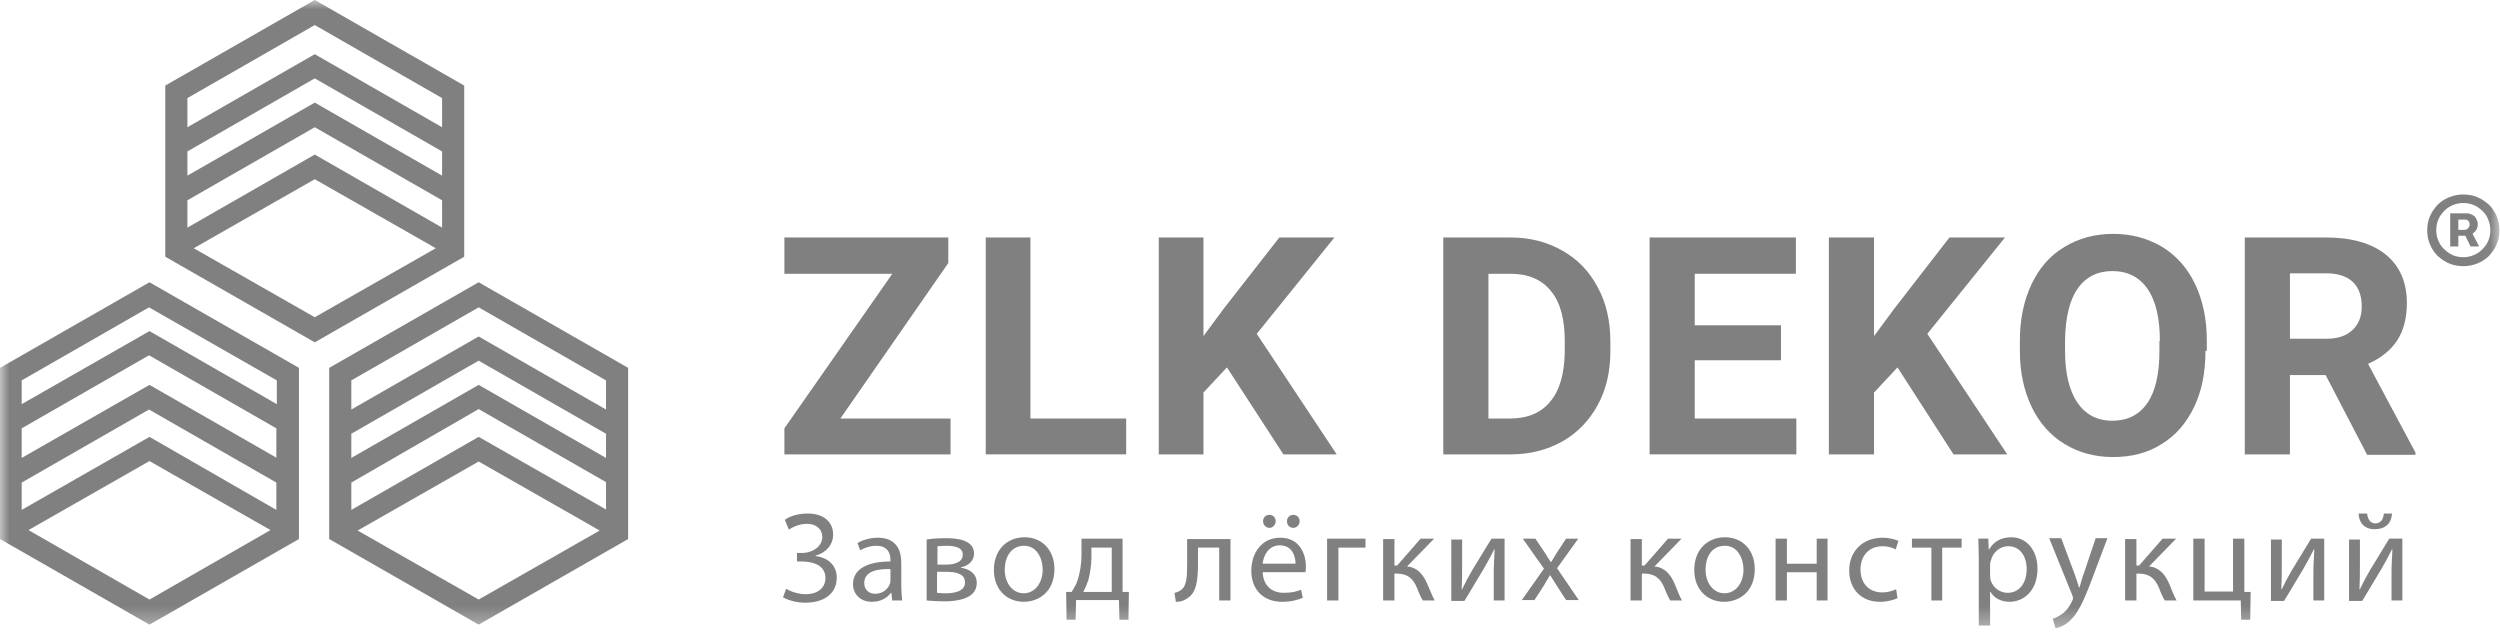 <?xml version="1.0" encoding="UTF-8"?> <svg xmlns="http://www.w3.org/2000/svg" width="134" height="34" viewBox="0 0 134 34" fill="none"><g opacity="0.6" clip-path="url(#clip0_114_1559)"><mask id="mask0_114_1559" style="mask-type:luminance" maskUnits="userSpaceOnUse" x="0" y="-1" width="134" height="35"><path d="M133.97 -0.002H0V33.673H133.97V-0.002Z" fill="white"></path></mask><g mask="url(#mask0_114_1559)"><path d="M132.445 12.369L132.881 13.21H132.421L132.009 12.369H132.445ZM131.332 13.21V11.433H132.228C132.324 11.433 132.397 11.457 132.494 11.505C132.59 11.553 132.663 11.601 132.712 11.697C132.76 11.793 132.809 11.889 132.809 12.009C132.809 12.129 132.784 12.249 132.712 12.345C132.639 12.441 132.566 12.514 132.47 12.562C132.373 12.61 132.276 12.634 132.203 12.634H131.574V12.321H132.106C132.155 12.321 132.228 12.297 132.276 12.249C132.324 12.201 132.373 12.129 132.373 12.033C132.373 11.937 132.348 11.865 132.276 11.817C132.228 11.769 132.155 11.769 132.106 11.769H131.767V13.21H131.332ZM132.034 13.787C132.3 13.787 132.542 13.714 132.76 13.594C132.978 13.474 133.147 13.282 133.293 13.066C133.413 12.85 133.486 12.61 133.486 12.345C133.486 12.081 133.413 11.841 133.293 11.601C133.171 11.385 132.978 11.216 132.76 11.072C132.542 10.952 132.3 10.88 132.034 10.88C131.767 10.88 131.525 10.952 131.308 11.072C131.09 11.193 130.921 11.385 130.775 11.601C130.654 11.817 130.582 12.057 130.582 12.345C130.582 12.61 130.654 12.85 130.775 13.066C130.896 13.282 131.09 13.45 131.308 13.594C131.502 13.714 131.744 13.787 132.034 13.787ZM132.034 14.267C131.767 14.267 131.502 14.219 131.283 14.123C131.041 14.027 130.848 13.883 130.654 13.714C130.485 13.546 130.34 13.33 130.243 13.09C130.146 12.85 130.098 12.61 130.098 12.345C130.098 12.081 130.146 11.817 130.243 11.601C130.34 11.361 130.485 11.168 130.654 10.976C130.824 10.808 131.041 10.664 131.283 10.568C131.525 10.472 131.767 10.424 132.034 10.424C132.3 10.424 132.566 10.472 132.784 10.568C133.026 10.664 133.22 10.808 133.413 10.976C133.583 11.144 133.728 11.361 133.825 11.601C133.922 11.841 133.97 12.081 133.97 12.345C133.97 12.61 133.922 12.874 133.825 13.09C133.728 13.33 133.583 13.522 133.413 13.714C133.244 13.883 133.026 14.027 132.784 14.123C132.542 14.219 132.3 14.267 132.034 14.267Z" fill="#2B2B2B"></path><path d="M16.871 17.004L10.384 13.305L16.871 9.606L23.358 13.305L16.871 17.004ZM23.696 5.258V6.82L16.871 2.904L10.045 6.82V5.258L16.871 1.343L23.696 5.258ZM23.696 9.414L16.871 5.499L10.045 9.414V8.117L16.871 4.201L23.696 8.117V9.414ZM10.045 12.2V10.735L16.871 6.82L23.696 10.735V12.2L16.871 8.285L10.045 12.2ZM8.859 4.586V13.761L16.871 18.349L24.882 13.761V4.586L16.871 -0.002L8.859 4.586Z" fill="#2B2B2B"></path><path d="M25.656 32.135L19.169 28.436L25.656 24.737L32.143 28.436L25.656 32.135ZM32.482 20.389V21.951L25.656 18.035L18.831 21.951V20.389L25.656 16.474L32.482 20.389ZM32.482 24.545L25.656 20.629L18.831 24.545V23.248L25.656 19.332L32.482 23.248V24.545ZM18.831 27.331V25.866L25.656 21.927L32.482 25.842V27.307L25.656 23.416L18.831 27.331ZM17.645 19.717V28.892L25.656 33.48L33.668 28.892V19.717L25.656 15.129L17.645 19.717Z" fill="#2B2B2B"></path><path d="M8.012 32.135L1.525 28.412L8.012 24.713L14.498 28.412L8.012 32.135ZM14.837 20.389V21.662L8.012 17.747L1.162 21.662V20.389L7.987 16.474L14.837 20.389ZM14.837 24.545L8.012 20.629L1.162 24.545V22.959L7.987 19.044L14.813 22.959V24.545H14.837ZM1.162 27.331V25.866L7.987 21.951L14.813 25.866V27.331L8.012 23.416L1.162 27.331ZM0 19.717V28.892L8.012 33.48L16.023 28.892V19.717L8.012 15.129L0 19.717Z" fill="#2B2B2B"></path><path d="M42.066 27.862C42.38 27.645 42.792 27.525 43.3 27.525C44.099 27.525 44.655 27.934 44.655 28.654C44.655 29.231 44.244 29.639 43.711 29.783V29.807C44.365 29.879 44.849 30.288 44.849 30.96C44.849 31.921 44.026 32.305 43.179 32.305C42.767 32.305 42.308 32.209 41.969 32.017L42.138 31.561C42.38 31.705 42.792 31.849 43.179 31.849C43.857 31.849 44.244 31.489 44.244 30.984C44.244 30.288 43.566 30.096 42.985 30.096H42.719V29.639H42.985C43.59 29.639 44.074 29.255 44.074 28.798C44.074 28.342 43.736 28.078 43.252 28.078C42.888 28.078 42.525 28.222 42.283 28.39L42.066 27.862Z" fill="#2B2B2B"></path><path d="M47.728 30.504C47.074 30.48 46.324 30.6 46.324 31.248C46.324 31.633 46.59 31.825 46.905 31.825C47.34 31.825 47.607 31.561 47.703 31.272C47.728 31.2 47.728 31.152 47.728 31.08V30.504ZM47.825 32.185L47.776 31.777H47.752C47.558 32.041 47.219 32.257 46.735 32.257C46.058 32.257 45.719 31.777 45.719 31.32C45.719 30.528 46.445 30.095 47.728 30.095V30.023C47.728 29.759 47.655 29.255 46.977 29.255C46.663 29.255 46.348 29.351 46.106 29.495L45.961 29.11C46.227 28.942 46.639 28.822 47.05 28.822C48.066 28.822 48.309 29.519 48.309 30.167V31.392C48.309 31.681 48.333 31.969 48.357 32.185H47.825Z" fill="#2B2B2B"></path><path d="M50.249 30.263H50.709C51.144 30.263 51.604 30.143 51.604 29.734C51.604 29.398 51.314 29.254 50.709 29.254C50.515 29.254 50.394 29.278 50.249 29.278V30.263ZM50.225 31.776C50.394 31.8 50.515 31.8 50.709 31.8C51.12 31.8 51.725 31.704 51.725 31.224C51.725 30.743 51.241 30.647 50.66 30.647H50.225V31.776ZM49.668 28.918C49.91 28.87 50.346 28.846 50.733 28.846C51.29 28.846 52.209 28.942 52.209 29.662C52.209 30.071 51.895 30.335 51.508 30.407V30.431C51.992 30.503 52.355 30.767 52.355 31.248C52.355 32.112 51.265 32.233 50.612 32.233C50.249 32.233 49.862 32.208 49.668 32.184V28.918Z" fill="#2B2B2B"></path><path d="M53.854 30.526C53.854 31.247 54.266 31.799 54.871 31.799C55.452 31.799 55.888 31.271 55.888 30.526C55.888 29.974 55.597 29.253 54.895 29.253C54.169 29.253 53.854 29.902 53.854 30.526ZM56.517 30.502C56.517 31.727 55.67 32.256 54.871 32.256C53.975 32.256 53.273 31.607 53.273 30.55C53.273 29.445 54 28.797 54.919 28.797C55.863 28.797 56.517 29.494 56.517 30.502Z" fill="#2B2B2B"></path><path d="M58.5 29.88C58.5 30.312 58.427 30.745 58.331 31.105C58.258 31.321 58.161 31.537 58.064 31.729H59.589V29.352H58.5V29.88ZM60.17 28.871V31.729H60.509L60.485 33.219H60.001L59.976 32.162H57.677L57.653 33.219H57.169L57.145 31.729H57.435C57.58 31.513 57.701 31.297 57.774 31.057C57.895 30.649 57.968 30.216 57.968 29.736V28.871H60.17Z" fill="#2B2B2B"></path><path d="M65.954 28.871V32.186H65.349V29.352H64.212V30.216C64.212 31.153 64.115 31.753 63.679 32.042C63.51 32.162 63.34 32.258 63.026 32.258L62.953 31.777C63.074 31.753 63.195 31.705 63.292 31.633C63.607 31.417 63.631 30.937 63.631 30.216V28.895H65.954V28.871Z" fill="#2B2B2B"></path><path d="M68.982 27.932C68.982 27.74 69.128 27.596 69.321 27.596C69.515 27.596 69.66 27.74 69.66 27.932C69.66 28.124 69.515 28.293 69.321 28.293C69.103 28.293 68.982 28.124 68.982 27.932ZM67.7 27.932C67.7 27.74 67.845 27.596 68.038 27.596C68.232 27.596 68.377 27.74 68.377 27.932C68.377 28.124 68.232 28.293 68.038 28.293C67.845 28.293 67.7 28.124 67.7 27.932ZM69.442 30.214C69.442 29.83 69.273 29.229 68.595 29.229C67.99 29.229 67.724 29.782 67.675 30.214H69.442ZM67.675 30.622C67.7 31.439 68.208 31.775 68.813 31.775C69.249 31.775 69.515 31.703 69.733 31.607L69.83 32.04C69.612 32.136 69.249 32.256 68.716 32.256C67.7 32.256 67.07 31.583 67.07 30.598C67.07 29.614 67.651 28.821 68.619 28.821C69.709 28.821 69.999 29.758 69.999 30.382C69.999 30.502 69.975 30.598 69.975 30.67H67.675V30.622Z" fill="#2B2B2B"></path><path d="M73.191 28.871V29.352H71.738V32.186H71.133V28.871H73.191Z" fill="#2B2B2B"></path><path d="M74.742 28.871V30.312H74.887L76.145 28.871H76.871L75.419 30.36C75.952 30.408 76.29 30.769 76.533 31.369C76.629 31.585 76.751 31.898 76.896 32.186H76.267C76.17 32.042 76.049 31.777 75.952 31.513C75.734 30.985 75.419 30.745 74.863 30.745H74.742V32.186H74.137V28.895H74.742V28.871Z" fill="#2B2B2B"></path><path d="M78.37 28.871V30.264C78.37 30.793 78.37 31.105 78.346 31.585H78.37C78.564 31.177 78.685 30.961 78.903 30.576L79.944 28.871H80.645V32.186H80.064V30.793C80.064 30.264 80.089 29.976 80.113 29.448H80.089C79.871 29.88 79.725 30.144 79.532 30.48C79.218 30.985 78.854 31.633 78.491 32.21H77.789V28.919H78.37V28.871Z" fill="#2B2B2B"></path><path d="M82.296 28.871L82.781 29.592C82.902 29.784 82.999 29.952 83.119 30.12H83.144C83.265 29.928 83.361 29.76 83.483 29.568L83.942 28.871H84.596L83.458 30.456L84.62 32.162H83.942L83.458 31.417C83.338 31.225 83.216 31.033 83.096 30.841H83.071C82.95 31.033 82.853 31.225 82.732 31.417L82.248 32.162H81.57L82.757 30.48L81.619 28.871H82.296Z" fill="#2B2B2B"></path><path d="M88.003 28.871V30.312H88.148L89.407 28.871H90.133L88.681 30.36C89.213 30.408 89.552 30.769 89.794 31.369C89.891 31.585 89.988 31.898 90.158 32.186H89.528C89.432 32.042 89.31 31.777 89.213 31.513C88.996 30.985 88.681 30.745 88.125 30.745H88.003V32.186H87.398V28.895H88.003V28.871Z" fill="#2B2B2B"></path><path d="M91.418 30.526C91.418 31.247 91.829 31.799 92.434 31.799C93.015 31.799 93.451 31.271 93.451 30.526C93.451 29.974 93.161 29.253 92.458 29.253C91.708 29.253 91.418 29.902 91.418 30.526ZM94.056 30.502C94.056 31.727 93.209 32.256 92.41 32.256C91.515 32.256 90.812 31.607 90.812 30.55C90.812 29.445 91.539 28.797 92.458 28.797C93.403 28.797 94.056 29.494 94.056 30.502Z" fill="#2B2B2B"></path><path d="M95.777 28.871V30.216H97.375V28.871H97.956V32.186H97.375V30.673H95.777V32.186H95.172V28.871H95.777Z" fill="#2B2B2B"></path><path d="M101.707 32.065C101.538 32.137 101.199 32.257 100.763 32.257C99.77 32.257 99.117 31.584 99.117 30.576C99.117 29.567 99.819 28.822 100.908 28.822C101.271 28.822 101.586 28.918 101.755 28.99L101.61 29.447C101.465 29.375 101.247 29.279 100.908 29.279C100.134 29.279 99.722 29.831 99.722 30.528C99.722 31.296 100.206 31.753 100.884 31.753C101.223 31.753 101.465 31.657 101.634 31.584L101.707 32.065Z" fill="#2B2B2B"></path><path d="M105.143 28.871V29.352H104.102V32.186H103.522V29.352H102.48V28.871H105.143Z" fill="#2B2B2B"></path><path d="M106.668 30.838C106.668 30.935 106.692 31.007 106.692 31.079C106.814 31.487 107.176 31.775 107.612 31.775C108.241 31.775 108.629 31.247 108.629 30.502C108.629 29.83 108.29 29.277 107.637 29.277C107.225 29.277 106.837 29.566 106.717 30.022C106.692 30.094 106.668 30.19 106.668 30.262V30.838ZM106.063 29.95C106.063 29.517 106.039 29.181 106.039 28.869H106.572L106.595 29.445H106.62C106.862 29.037 107.249 28.797 107.806 28.797C108.605 28.797 109.209 29.469 109.209 30.478C109.209 31.655 108.483 32.256 107.709 32.256C107.273 32.256 106.886 32.063 106.692 31.727H106.668V33.529H106.063V29.95Z" fill="#2B2B2B"></path><path d="M110.49 28.87L111.216 30.815C111.288 31.031 111.385 31.296 111.433 31.488H111.458C111.53 31.296 111.579 31.031 111.675 30.791L112.329 28.846H112.959L112.063 31.224C111.627 32.352 111.337 32.929 110.925 33.289C110.635 33.553 110.345 33.65 110.175 33.674L110.03 33.169C110.175 33.121 110.368 33.025 110.562 32.881C110.732 32.761 110.925 32.521 111.071 32.208C111.095 32.136 111.119 32.088 111.119 32.064C111.119 32.04 111.095 31.992 111.071 31.896L109.836 28.846H110.49V28.87Z" fill="#2B2B2B"></path><path d="M114.512 28.871V30.312H114.657L115.916 28.871H116.642L115.189 30.36C115.722 30.408 116.061 30.769 116.303 31.369C116.4 31.585 116.496 31.898 116.666 32.186H116.036C115.939 32.042 115.819 31.777 115.722 31.513C115.504 30.985 115.189 30.745 114.632 30.745H114.512V32.186H113.906V28.895H114.512V28.871Z" fill="#2B2B2B"></path><path d="M118.167 28.871V31.705H119.692V28.871H120.297V31.729H120.636L120.612 33.219H120.128L120.104 32.186H117.562V28.871H118.167Z" fill="#2B2B2B"></path><path d="M122.304 28.871V30.264C122.304 30.793 122.304 31.105 122.279 31.585H122.304C122.497 31.177 122.618 30.961 122.836 30.576L123.876 28.871H124.578V32.186H123.997V30.793C123.997 30.264 124.022 29.976 124.046 29.448H124.022C123.804 29.88 123.659 30.144 123.465 30.48C123.15 30.985 122.788 31.633 122.424 32.21H121.723V28.919H122.304V28.871Z" fill="#2B2B2B"></path><path d="M126.878 27.525C126.903 27.814 127.048 28.054 127.314 28.054C127.604 28.054 127.75 27.838 127.774 27.525H128.209C128.185 28.078 127.823 28.366 127.29 28.366C126.685 28.366 126.443 27.982 126.419 27.525H126.878ZM126.491 28.87V30.264C126.491 30.792 126.491 31.104 126.467 31.585H126.491C126.685 31.176 126.806 30.96 127.024 30.576L128.064 28.87H128.766V32.185H128.185V30.792C128.185 30.264 128.209 29.975 128.234 29.447H128.209C127.992 29.879 127.846 30.143 127.653 30.48C127.339 30.984 126.975 31.633 126.612 32.209H125.91V28.919H126.491V28.87Z" fill="#2B2B2B"></path><path d="M45.044 22.432H50.95V24.354H42.043V22.961L47.828 14.674H42.043V12.729H50.829V14.098L45.044 22.432Z" fill="#2B2B2B"></path><path d="M55.232 22.432H60.363V24.354H52.836V12.729H55.232V22.432Z" fill="#2B2B2B"></path><path d="M65.764 19.694L64.506 21.039V24.354H62.109V12.729H64.506V18.013L65.571 16.572L68.572 12.729H71.525L67.362 17.893L71.646 24.354H68.79L65.764 19.694Z" fill="#2B2B2B"></path><path d="M79.78 14.674V22.432H80.942C81.886 22.432 82.612 22.12 83.096 21.52C83.604 20.919 83.846 20.03 83.871 18.902V18.277C83.871 17.1 83.629 16.187 83.12 15.587C82.636 14.986 81.91 14.674 80.966 14.674H79.78ZM77.359 24.354V12.729H80.966C82.007 12.729 82.926 12.969 83.725 13.425C84.548 13.882 85.178 14.53 85.637 15.395C86.097 16.235 86.315 17.22 86.315 18.301V18.829C86.315 19.91 86.097 20.871 85.637 21.712C85.178 22.552 84.548 23.201 83.749 23.657C82.926 24.114 82.007 24.354 80.99 24.354H77.359Z" fill="#2B2B2B"></path><path d="M95.461 19.31H90.838V22.432H96.284V24.354H88.418V12.729H96.26V14.674H90.838V17.436H95.461V19.31Z" fill="#2B2B2B"></path><path d="M101.706 19.694L100.448 21.039V24.354H98.027V12.729H100.448V18.013L101.513 16.572L104.49 12.729H107.467L103.304 17.893L107.588 24.354H104.708L101.706 19.694Z" fill="#2B2B2B"></path><path d="M115.769 18.276C115.769 17.051 115.551 16.138 115.115 15.489C114.679 14.865 114.05 14.529 113.227 14.529C112.429 14.529 111.799 14.841 111.364 15.466C110.928 16.09 110.71 17.003 110.686 18.228V18.804C110.686 19.981 110.904 20.918 111.339 21.567C111.775 22.215 112.404 22.551 113.227 22.551C114.026 22.551 114.656 22.239 115.091 21.614C115.527 20.99 115.744 20.053 115.744 18.852V18.276H115.769ZM118.213 18.804C118.213 19.957 118.02 20.942 117.608 21.807C117.197 22.671 116.616 23.344 115.866 23.8C115.115 24.281 114.244 24.497 113.252 24.497C112.284 24.497 111.412 24.257 110.661 23.8C109.912 23.344 109.306 22.671 108.895 21.807C108.483 20.942 108.266 19.957 108.266 18.828V18.252C108.266 17.099 108.483 16.09 108.895 15.225C109.306 14.361 109.887 13.688 110.661 13.232C111.412 12.775 112.284 12.535 113.276 12.535C114.244 12.535 115.115 12.775 115.89 13.232C116.64 13.688 117.245 14.361 117.657 15.225C118.068 16.09 118.286 17.099 118.286 18.252V18.804H118.213Z" fill="#2B2B2B"></path><path d="M122.741 18.157H124.676C125.282 18.157 125.742 18.013 126.08 17.701C126.419 17.388 126.589 16.98 126.589 16.427C126.589 15.875 126.444 15.443 126.129 15.13C125.814 14.818 125.33 14.65 124.676 14.65H122.741V18.157ZM124.653 20.102H122.741V24.354H120.32V12.729H124.676C126.056 12.729 127.121 13.041 127.871 13.641C128.622 14.242 129.009 15.13 129.009 16.235C129.009 17.028 128.839 17.701 128.501 18.229C128.162 18.757 127.629 19.19 126.928 19.502L129.469 24.258V24.378H126.879L124.653 20.102Z" fill="#2B2B2B"></path></g></g><defs><clipPath id="clip0_114_1559"><rect width="134" height="33.675" fill="white"></rect></clipPath></defs></svg> 